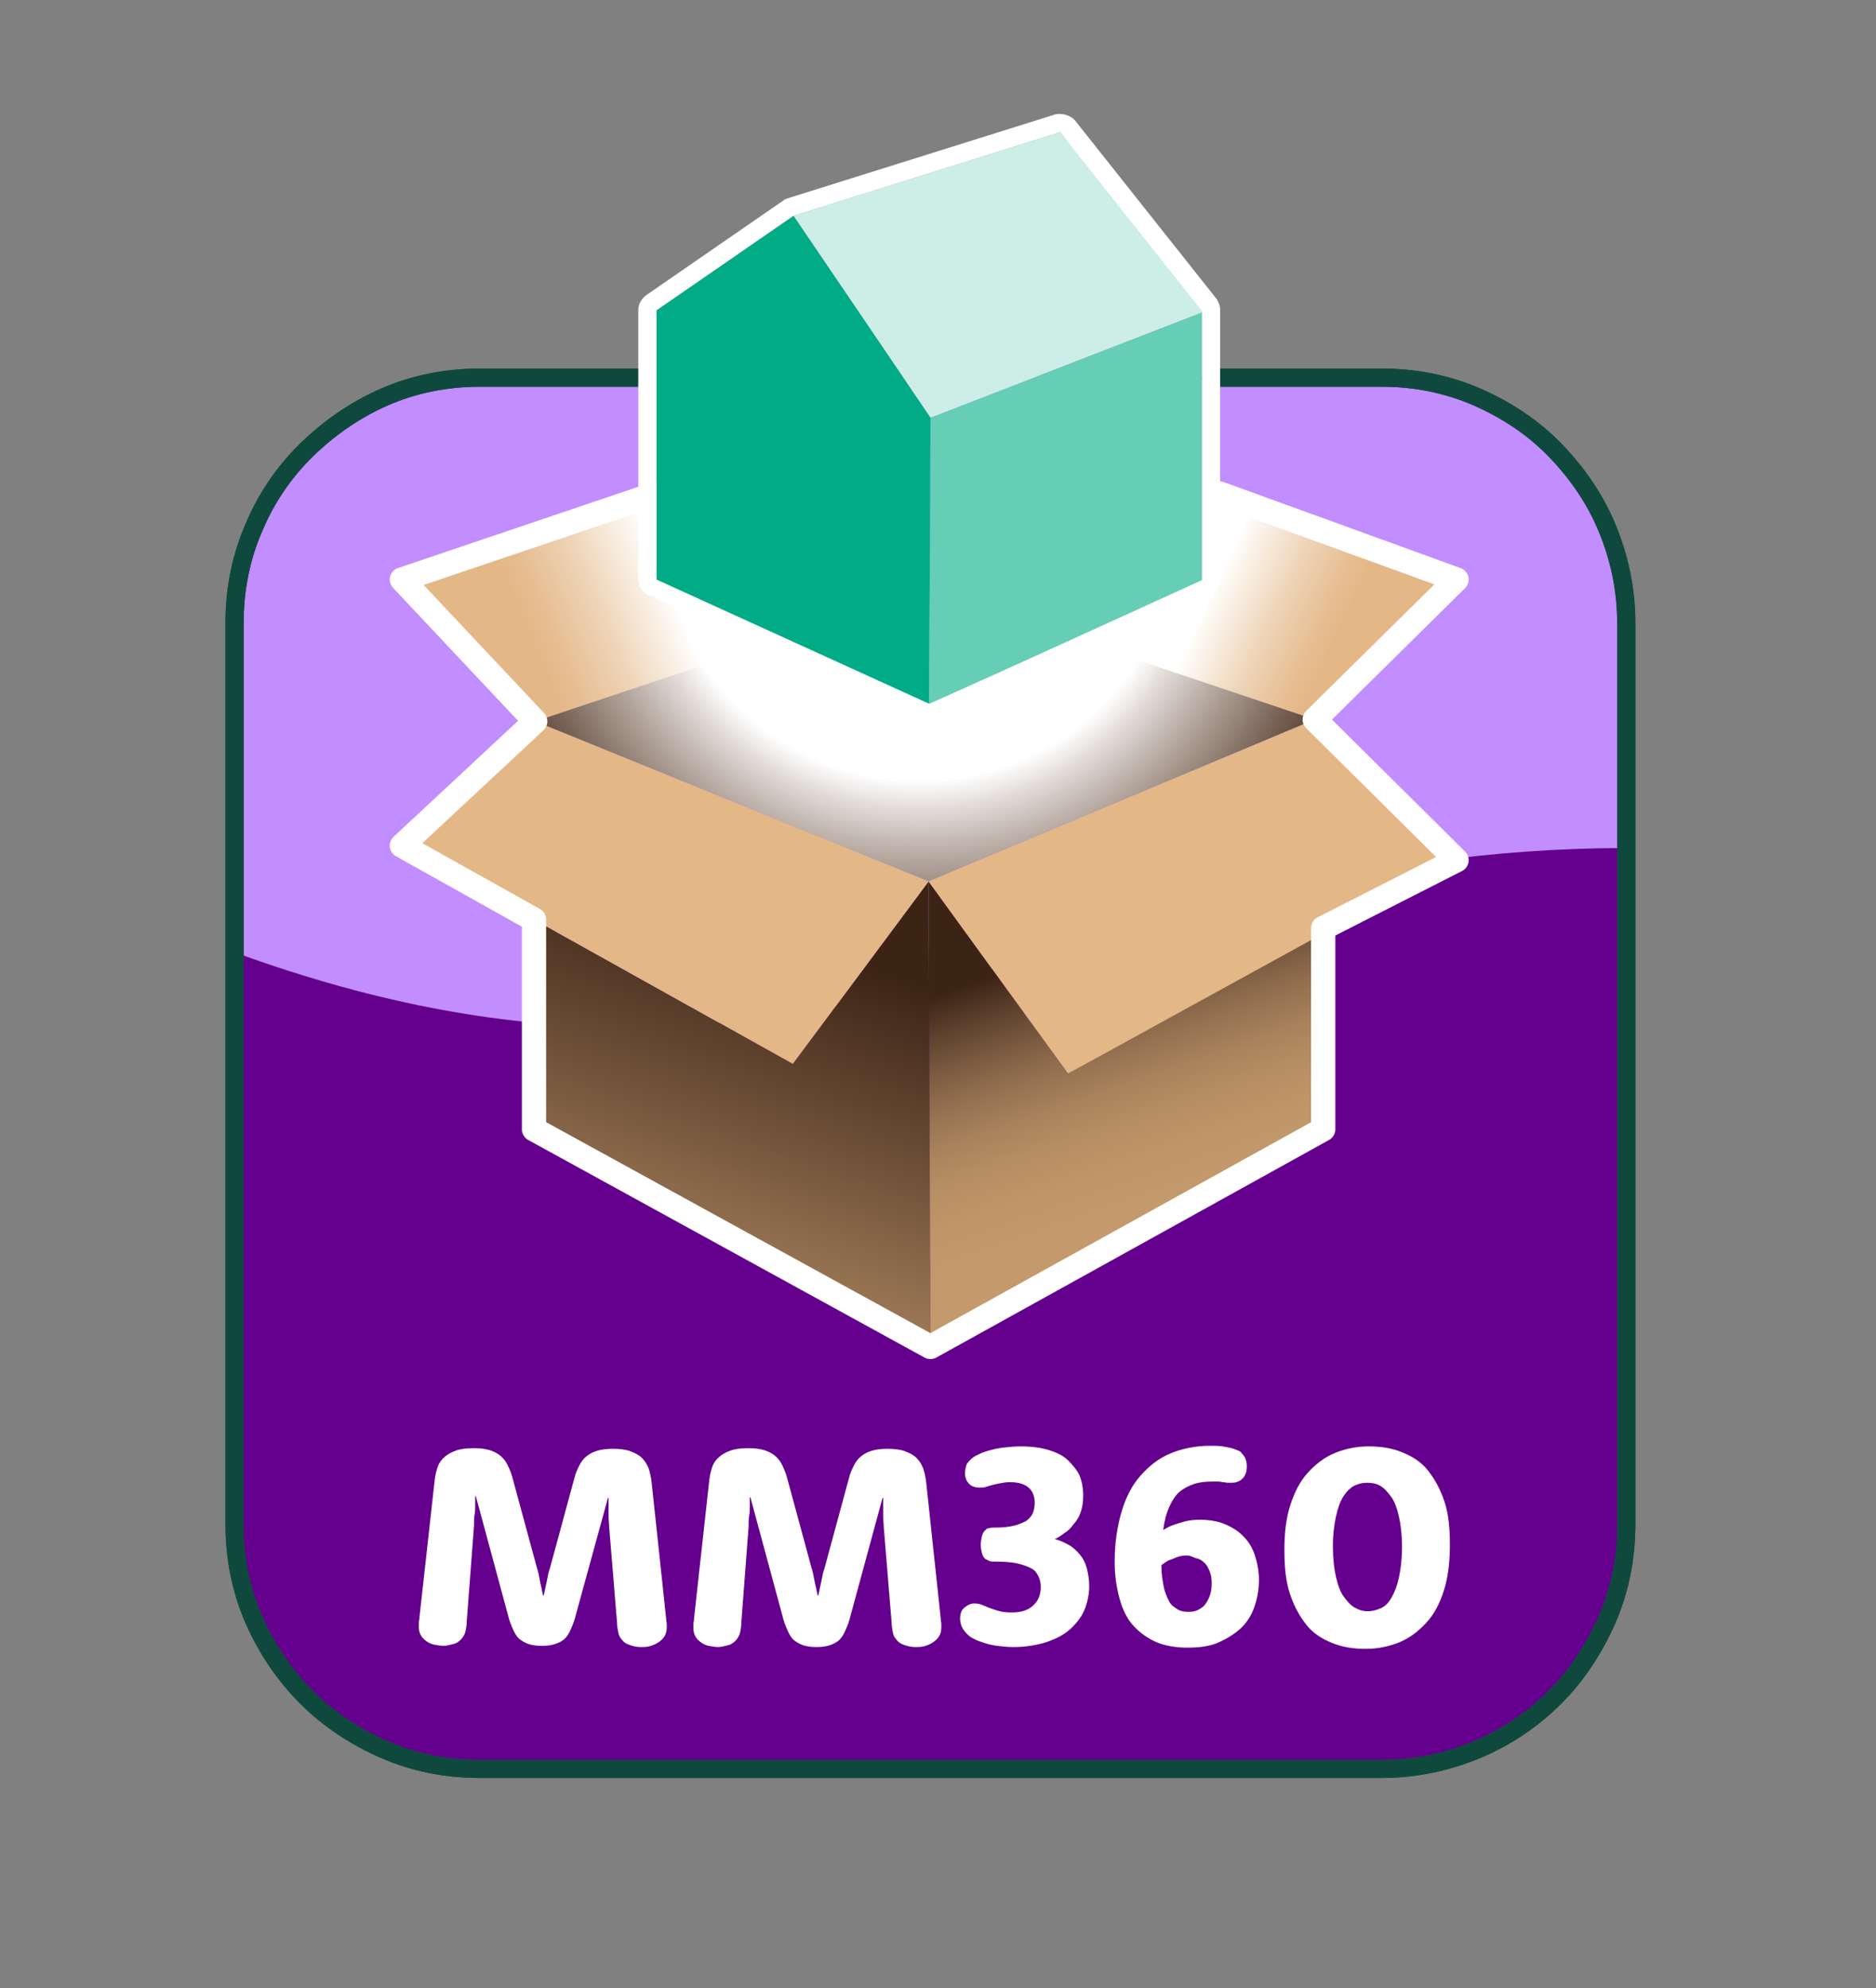 <?xml version="1.0" encoding="utf-8"?>
<!-- Generator: Adobe Illustrator 27.9.0, SVG Export Plug-In . SVG Version: 6.00 Build 0)  -->
<svg version="1.1" id="Layer_1" xmlns="http://www.w3.org/2000/svg" xmlns:xlink="http://www.w3.org/1999/xlink" x="0px" y="0px"
	 viewBox="0 0 309.5 328" style="enable-background:new 0 0 309.5 328;" xml:space="preserve">
<rect x="0" y="0" width="309.5" height="328" fill="#808080" stroke="none"/>
<style type="text/css">
	.st0{fill:#C28DFF;stroke:#0F493E;stroke-width:3;stroke-linecap:round;stroke-linejoin:round;stroke-miterlimit:10;}
	.st1{fill:#64008D;}
	.st2{fill:url(#SVGID_1_);}
	.st3{fill:url(#SVGID_00000172422256436702084690000016949131226733226129_);}
	.st4{fill:url(#SVGID_00000176014558409083740330000008631060461982994619_);}
	.st5{fill:url(#SVGID_00000060741497090908429190000002648499664630857864_);}
	.st6{fill:url(#SVGID_00000091723505468689307950000013177577616740963216_);}
	.st7{fill:#E4B787;}
	.st8{fill:none;stroke:#FFFFFF;stroke-width:4;stroke-linecap:round;stroke-linejoin:round;stroke-miterlimit:10;}
	.st9{fill:#66CDB6;}
	.st10{fill:#CCEEE7;}
	.st11{fill:#00AB86;}
	.st12{fill:#00A651;stroke:#00A150;stroke-width:3;stroke-linecap:round;stroke-linejoin:round;stroke-miterlimit:10;}
	.st13{fill:none;stroke:#0F493E;stroke-width:3;stroke-linecap:round;stroke-linejoin:round;stroke-miterlimit:10;}
	.st14{enable-background:new    ;}
	.st15{fill:#FFFFFF;}
</style>
<path class="st0" d="M199.8,62.3H228c5.6,0,10.9,1.1,15.7,3.2c4.8,2.1,9.2,5,12.8,8.7s6.6,8,8.6,12.8s3.2,10.1,3.2,15.7v37.2v37.2
	v37.2v37.2c0,5.6-1.1,10.9-3.2,15.7s-5,9.2-8.6,12.8s-8,6.6-12.8,8.6s-10.1,3.2-15.7,3.2h-37.2h-37.2h-37.2H79.1
	c-5.6,0-10.9-1.1-15.7-3.2s-9.2-5-12.8-8.6s-6.6-8-8.7-12.8s-3.2-10.1-3.2-15.7v-37.2v-37.2v-37.2v-37.2c0-5.6,1.1-10.9,3.2-15.7
	c2-4.8,5-9.2,8.7-12.8s8-6.6,12.8-8.7s10.1-3.2,15.7-3.2h27.5"/>
<path class="st1" d="M268.3,139.9v37.2v37.2v37.2c0,5.6-1.1,10.9-3.2,15.7s-5,9.2-8.6,12.8s-8,6.6-12.8,8.6s-10.1,3.2-15.7,3.2
	h-37.2h-37.2h-37.2H79.1c-5.6,0-10.9-1.1-15.7-3.2s-9.2-5-12.8-8.6s-6.6-8-8.7-12.8s-3.2-10.1-3.2-15.7v-37.2c0,0,0-48,0-57.2
	C136.4,192.7,177.4,139.9,268.3,139.9z"/>
<linearGradient id="SVGID_1_" gradientUnits="userSpaceOnUse" x1="85.149" y1="-148.928" x2="125.243" y2="-165.304" gradientTransform="matrix(1 0 0 1 0 256)">
	<stop  offset="6.520000e-02" style="stop-color:#E4B787"/>
	<stop  offset="0.162" style="stop-color:#E7BF94"/>
	<stop  offset="0.349" style="stop-color:#EED4B7"/>
	<stop  offset="0.607" style="stop-color:#FDFAF6"/>
	<stop  offset="0.626" style="stop-color:#FFFFFF"/>
</linearGradient>
<polygon class="st2" points="66.3,95.6 88.3,119 142.3,102.9 124.8,75.8 "/>
<linearGradient id="SVGID_00000116214570190222527870000015765591557851713980_" gradientUnits="userSpaceOnUse" x1="222.165" y1="-148.296" x2="187.153" y2="-164.673" gradientTransform="matrix(1 0 0 1 0 256)">
	<stop  offset="6.520000e-02" style="stop-color:#E4B787"/>
	<stop  offset="0.162" style="stop-color:#E7BF94"/>
	<stop  offset="0.349" style="stop-color:#EED4B7"/>
	<stop  offset="0.607" style="stop-color:#FDFAF6"/>
	<stop  offset="0.626" style="stop-color:#FFFFFF"/>
</linearGradient>
<polygon style="fill:url(#SVGID_00000116214570190222527870000015765591557851713980_);" points="216.9,118.7 240.3,95.6 
	185.7,75.8 166.6,102.3 "/>
<radialGradient id="SVGID_00000039832481857000297240000012959796169930457998_" cx="151.699" cy="-169.989" r="109.681" fx="151.711" fy="-170.079" gradientTransform="matrix(1 0 0 1 0 256)" gradientUnits="userSpaceOnUse">
	<stop  offset="0.39" style="stop-color:#FFFFFF"/>
	<stop  offset="0.43" style="stop-color:#E4DFDC"/>
	<stop  offset="0.508" style="stop-color:#B5A89F"/>
	<stop  offset="0.616" style="stop-color:#766154"/>
	<stop  offset="0.735" style="stop-color:#3C2415"/>
</radialGradient>
<polygon style="fill:url(#SVGID_00000039832481857000297240000012959796169930457998_);" points="153.2,145.4 216.9,118.7 
	153.2,97.3 88.3,119 "/>
<linearGradient id="SVGID_00000005965898654886706030000012959217374024614535_" gradientUnits="userSpaceOnUse" x1="133.961" y1="-106.938" x2="104.149" y2="-21.114" gradientTransform="matrix(1 0 0 1 0 256)">
	<stop  offset="7.660000e-02" style="stop-color:#3C2415"/>
	<stop  offset="0.31" style="stop-color:#60442F"/>
	<stop  offset="0.607" style="stop-color:#916E4E"/>
	<stop  offset="0.824" style="stop-color:#B48C62"/>
	<stop  offset="0.935" style="stop-color:#C49A6C"/>
</linearGradient>
<polygon style="fill:url(#SVGID_00000005965898654886706030000012959217374024614535_);" points="88.1,151.7 88.1,186.3 
	153.5,222.2 153.2,145.4 130.8,175.5 "/>
<linearGradient id="SVGID_00000079467305679677109090000016231858532805387139_" gradientUnits="userSpaceOnUse" x1="169.39" y1="-116.188" x2="191.413" y2="-52.376" gradientTransform="matrix(1 0 0 1 0 256)">
	<stop  offset="0.272" style="stop-color:#3C2415"/>
	<stop  offset="0.287" style="stop-color:#422919"/>
	<stop  offset="0.366" style="stop-color:#5E432E"/>
	<stop  offset="0.448" style="stop-color:#7A5A40"/>
	<stop  offset="0.533" style="stop-color:#936F4F"/>
	<stop  offset="0.621" style="stop-color:#A7815B"/>
	<stop  offset="0.714" style="stop-color:#B68E63"/>
	<stop  offset="0.814" style="stop-color:#BF9669"/>
	<stop  offset="0.935" style="stop-color:#C49A6C"/>
</linearGradient>
<polygon style="fill:url(#SVGID_00000079467305679677109090000016231858532805387139_);" points="218.3,153.1 218.3,186.3 
	153.5,222.2 153.2,145.4 176.2,177.1 "/>
<polygon class="st7" points="66.3,139.5 88.3,119 153.2,145.4 130.8,175.5 "/>
<polygon class="st7" points="216.9,118.7 240.3,141.9 176.2,177.1 153.2,145.4 "/>
<polyline class="st8" points="108.3,81.4 66.3,95.6 88.3,119 66.3,139.5 88.1,151.7 88.1,186.3 153.5,222.2 218.3,186.3 
	218.3,153.1 240.3,141.9 216.9,118.7 240.3,95.6 201.2,81.4 "/>
<polygon class="st9" points="199.2,51.2 199.2,95.6 153.3,116.1 153.5,68.9 "/>
<polygon class="st10" points="174.9,21.8 199.2,51.2 153.5,68.9 130.9,35.6 "/>
<polygon class="st11" points="108.3,95.6 108.3,51.2 130.9,35.6 153.5,68.9 153.3,116.1 "/>
<path class="st12" d="M265.1,86.9"/>
<path class="st13" d="M199.8,62.3H228c5.6,0,10.9,1.1,15.7,3.2c4.8,2.1,9.2,5,12.8,8.7s6.6,8,8.6,12.8s3.2,10.1,3.2,15.7v37.2v37.2
	v37.2v37.2c0,5.6-1.1,10.9-3.2,15.7s-5,9.2-8.6,12.8s-8,6.6-12.8,8.6s-10.1,3.2-15.7,3.2h-37.2h-37.2h-37.2H79.1
	c-5.6,0-10.9-1.1-15.7-3.2s-9.2-5-12.8-8.6s-6.6-8-8.7-12.8s-3.2-10.1-3.2-15.7v-37.2v-37.2v-37.2v-37.2c0-5.6,1.1-10.9,3.2-15.7
	c2-4.8,5-9.2,8.7-12.8s8-6.6,12.8-8.7s10.1-3.2,15.7-3.2h27.5"/>
<g>
	<g class="st14">
		<path class="st15" d="M71.7,244.3c0.1-0.9,0.3-1.7,0.5-2.3c0.2-0.6,0.6-1.2,1.1-1.6c0.5-0.5,1.1-0.8,1.9-1.1
			c0.8-0.3,1.8-0.4,3-0.4c1,0,1.8,0.1,2.5,0.3s1.3,0.5,1.8,0.9c0.5,0.4,0.9,0.9,1.2,1.5c0.3,0.6,0.6,1.3,0.8,2l4.1,15.1
			c0.2,0.6,0.3,1.1,0.4,1.7s0.2,1,0.3,1.4c0.1,0.5,0.2,1,0.3,1.4h0.1c0.1-0.4,0.2-0.9,0.3-1.4c0.1-0.4,0.2-0.9,0.3-1.4
			s0.2-1.1,0.4-1.6l4.1-15.1c0.2-0.8,0.5-1.4,0.8-2c0.3-0.6,0.7-1.1,1.2-1.5c0.5-0.4,1.1-0.7,1.8-0.9s1.5-0.3,2.5-0.3
			c1.1,0,2.1,0.1,2.9,0.4c0.8,0.3,1.4,0.6,1.9,1.1c0.5,0.5,0.8,1,1.1,1.7c0.2,0.6,0.4,1.4,0.5,2.3l2.4,22.5c0,0.4,0.1,0.6,0.1,0.9
			s0,0.4,0,0.6c0,0.5-0.1,0.9-0.3,1.3s-0.5,0.7-0.9,1s-0.8,0.5-1.4,0.7s-1.1,0.2-1.7,0.2c-0.6,0-1.1-0.1-1.7-0.3s-1-0.4-1.3-0.8
			c-0.4-0.4-0.6-0.8-0.7-1.3s-0.2-1.1-0.2-1.6l-1.3-15.8c0-0.6-0.1-1.2-0.1-1.8s0-1.1,0-1.5c0-0.5,0-1,0-1.5h-0.1L95,266.4
			c-0.2,0.9-0.5,1.6-0.8,2.3s-0.6,1.2-1,1.6c-0.4,0.4-1,0.7-1.6,0.9s-1.3,0.3-2.2,0.3c-0.9,0-1.6-0.1-2.2-0.3s-1.1-0.5-1.6-0.9
			c-0.4-0.4-0.7-0.9-1-1.6s-0.6-1.4-0.8-2.3l-5.3-19.6h-0.1c0,0.5,0,1,0,1.5c0,0.5,0,1-0.1,1.5s-0.1,1.2-0.1,1.9L77,267.5
			c0,0.6-0.1,1.1-0.2,1.6s-0.4,1-0.8,1.4c-0.3,0.3-0.7,0.6-1.2,0.7s-1,0.3-1.6,0.3c-0.5,0-1.1-0.1-1.6-0.2s-0.9-0.3-1.3-0.6
			s-0.7-0.6-0.9-1s-0.3-0.8-0.3-1.3c0-0.2,0-0.4,0-0.7s0.1-0.5,0.1-0.9L71.7,244.3z"/>
		<path class="st15" d="M117,244.3c0.1-0.9,0.3-1.7,0.5-2.3s0.6-1.2,1.1-1.6c0.5-0.5,1.1-0.8,1.9-1.1c0.8-0.3,1.8-0.4,3-0.4
			c1,0,1.8,0.1,2.5,0.3c0.7,0.2,1.3,0.5,1.8,0.9c0.5,0.4,0.9,0.9,1.2,1.5c0.3,0.6,0.6,1.3,0.8,2l4.1,15.1c0.2,0.6,0.3,1.1,0.4,1.7
			s0.2,1,0.3,1.4c0.1,0.5,0.2,1,0.3,1.4h0.1c0.1-0.4,0.2-0.9,0.3-1.4c0.1-0.4,0.2-0.9,0.3-1.4s0.2-1.1,0.4-1.6l4.1-15.1
			c0.2-0.8,0.5-1.4,0.8-2c0.3-0.6,0.7-1.1,1.2-1.5s1.1-0.7,1.8-0.9c0.7-0.2,1.5-0.3,2.5-0.3c1.1,0,2.1,0.1,2.9,0.4
			c0.8,0.3,1.4,0.6,1.9,1.1c0.5,0.5,0.8,1,1.1,1.7c0.2,0.6,0.4,1.4,0.5,2.3l2.4,22.5c0,0.4,0.1,0.6,0.1,0.9s0,0.4,0,0.6
			c0,0.5-0.1,0.9-0.3,1.3s-0.5,0.7-0.9,1s-0.8,0.5-1.4,0.7s-1.1,0.2-1.7,0.2c-0.6,0-1.1-0.1-1.7-0.3s-1-0.4-1.3-0.8
			c-0.4-0.4-0.6-0.8-0.7-1.3s-0.2-1.1-0.2-1.6l-1.3-15.8c0-0.6-0.1-1.2-0.1-1.8s0-1.1,0-1.5c0-0.5,0-1,0-1.5h-0.1l-5.3,19.5
			c-0.2,0.9-0.5,1.6-0.8,2.3s-0.6,1.2-1,1.6c-0.4,0.4-1,0.7-1.6,0.9s-1.3,0.3-2.2,0.3c-0.9,0-1.6-0.1-2.2-0.3s-1.1-0.5-1.6-0.9
			c-0.4-0.4-0.7-0.9-1-1.6s-0.6-1.4-0.8-2.3l-5.3-19.6h-0.1c0,0.5,0,1,0,1.5c0,0.5,0,1-0.1,1.5s-0.1,1.2-0.1,1.9l-1.2,15.8
			c0,0.6-0.1,1.1-0.2,1.6s-0.4,1-0.8,1.4c-0.3,0.3-0.7,0.6-1.2,0.7s-1,0.3-1.6,0.3c-0.5,0-1.1-0.1-1.6-0.2s-0.9-0.3-1.3-0.6
			s-0.7-0.6-0.9-1s-0.3-0.8-0.3-1.3c0-0.2,0-0.4,0-0.7s0.1-0.5,0.1-0.9L117,244.3z"/>
		<path class="st15" d="M166.9,266c0.8,0,1.5-0.1,2.1-0.3s1.1-0.5,1.5-0.9s0.7-0.8,0.9-1.3s0.3-1.1,0.3-1.7c0-0.7-0.1-1.2-0.4-1.8
			s-0.6-1-1.2-1.3s-1.4-0.6-2.3-0.8s-2.2-0.3-3.8-0.3c-0.3,0-0.6,0-0.8-0.1s-0.4-0.2-0.6-0.3c-0.3-0.2-0.5-0.6-0.6-1
			s-0.2-0.9-0.2-1.4s0.1-0.9,0.2-1.4c0.1-0.4,0.3-0.8,0.6-1c0.1-0.2,0.3-0.3,0.6-0.3c0.2-0.1,0.5-0.1,0.9-0.1c1.2,0,2.3-0.1,3.1-0.3
			c0.9-0.2,1.5-0.5,2.1-0.8c0.5-0.4,0.9-0.8,1.1-1.3c0.2-0.5,0.3-1.1,0.3-1.7c0-1-0.3-1.9-1-2.5c-0.7-0.6-1.7-0.9-3.1-0.9
			c-0.6,0-1.2,0.1-1.7,0.2s-0.9,0.2-1.3,0.3s-0.7,0.2-1,0.3c-0.3,0.1-0.6,0.1-1,0.1c-0.7,0-1.3-0.2-1.7-0.6c-0.4-0.4-0.7-1-0.7-1.8
			c0-0.4,0.1-0.8,0.2-1.2s0.4-0.7,0.7-1c0.3-0.3,0.7-0.6,1.2-0.8c0.5-0.3,1.1-0.5,1.8-0.7c0.7-0.2,1.5-0.4,2.4-0.5
			c0.9-0.1,1.9-0.2,2.9-0.2c1.8,0,3.3,0.2,4.6,0.6c1.3,0.4,2.4,0.9,3.2,1.7s1.5,1.6,1.9,2.5c0.4,1,0.6,2.1,0.6,3.3
			c0,0.9-0.1,1.7-0.3,2.4s-0.5,1.4-1,2s-0.9,1.2-1.5,1.6s-1.2,0.9-1.9,1.2v0c0.9,0.2,1.7,0.6,2.4,1s1.3,1,1.8,1.6s0.9,1.4,1.1,2.2
			s0.4,1.8,0.4,2.9c0,1.4-0.3,2.8-0.8,4s-1.4,2.3-2.4,3.2s-2.4,1.6-3.9,2.1c-1.6,0.5-3.4,0.8-5.4,0.8c-1,0-1.9-0.1-2.7-0.2
			s-1.6-0.3-2.2-0.5s-1.2-0.4-1.7-0.7c-0.5-0.2-0.8-0.5-1.1-0.8c-0.3-0.3-0.6-0.7-0.8-1.1s-0.3-0.9-0.3-1.4c0-0.8,0.2-1.4,0.7-1.8
			s1-0.7,1.7-0.7c0.4,0,0.8,0.1,1.1,0.2s0.7,0.3,1.2,0.5s0.9,0.3,1.5,0.5S166,266,166.9,266z"/>
		<path class="st15" d="M183.9,257.6c0-3,0.4-5.7,1.1-8.1s1.7-4.4,3.1-6s3-2.9,4.9-3.7s4.2-1.3,6.6-1.3c0.8,0,1.5,0,2.1,0.1
			s1.1,0.2,1.5,0.3s0.8,0.3,1.1,0.4s0.5,0.3,0.6,0.5c0.3,0.3,0.5,0.6,0.6,0.9s0.2,0.7,0.2,1.2c0,0.8-0.2,1.5-0.7,2s-1.1,0.7-1.8,0.7
			c-0.2,0-0.5,0-0.7,0s-0.5-0.1-0.7-0.1s-0.5-0.1-0.8-0.1s-0.6,0-1,0c-1.1,0-2.1,0.1-3,0.4s-1.7,0.7-2.4,1.3s-1.2,1.4-1.7,2.5
			s-0.8,2.3-1,3.8c0.5-0.3,1-0.6,1.6-0.8c0.5-0.2,1.2-0.4,1.9-0.6s1.6-0.3,2.5-0.3c1.5,0,2.9,0.2,4.1,0.7s2.2,1.1,3.1,2
			s1.5,1.9,1.9,3.1s0.7,2.6,0.7,4.1c0,1.7-0.3,3.2-0.8,4.6s-1.3,2.6-2.3,3.5s-2.3,1.7-3.7,2.3s-3.1,0.8-5,0.8
			c-1.9,0-3.7-0.3-5.1-0.9s-2.7-1.5-3.8-2.7s-1.8-2.7-2.3-4.5S183.9,259.9,183.9,257.6z M195.8,256.6c-0.6,0-1.2,0.1-1.7,0.3
			s-0.9,0.4-1.3,0.5c-0.4,0.2-0.8,0.5-1.2,0.8c0,1.4,0.2,2.6,0.4,3.6s0.6,1.8,0.9,2.4s0.9,1,1.4,1.3s1.1,0.4,1.8,0.4
			c0.5,0,1.1-0.1,1.5-0.3s0.9-0.5,1.2-0.9s0.6-0.9,0.8-1.5s0.3-1.2,0.3-2c0-0.8-0.1-1.4-0.3-1.9s-0.4-1-0.8-1.4s-0.8-0.7-1.3-0.8
			S196.5,256.6,195.8,256.6z"/>
		<path class="st15" d="M211.9,255.6c0-2.8,0.3-5.3,1-7.4s1.6-3.9,2.9-5.3s2.7-2.5,4.4-3.2s3.6-1.1,5.6-1.1c2.1,0,3.9,0.3,5.6,1
			s3.1,1.6,4.2,3s2,3,2.7,5.1s0.9,4.4,0.9,7.2c0,2.8-0.3,5.3-1,7.5s-1.6,3.9-2.9,5.3s-2.7,2.5-4.4,3.2s-3.6,1.1-5.6,1.1
			c-2.1,0-3.9-0.3-5.6-1s-3.1-1.6-4.2-3s-2-3-2.7-5.1S211.9,258.3,211.9,255.6z M219.9,255.1c0,2,0.2,3.7,0.5,5s0.7,2.5,1.3,3.3
			s1.1,1.4,1.8,1.8s1.4,0.6,2.2,0.6c0.7,0,1.4-0.2,2.1-0.5s1.3-0.9,1.8-1.8s0.9-1.9,1.2-3.3s0.5-3,0.5-5s-0.2-3.7-0.5-5
			s-0.7-2.5-1.3-3.3s-1.1-1.4-1.8-1.8s-1.4-0.5-2.2-0.5s-1.5,0.2-2.1,0.5s-1.3,1-1.8,1.8s-0.9,1.9-1.2,3.3S219.9,253.1,219.9,255.1z
			"/>
	</g>
</g>
<g>
	<path class="st15" d="M174.9,21.8l23.4,29.5v44.4l-45,20.5l-45-20.5V51.2l22.6-15.6L174.9,21.8 M174.9,18.8c-0.3,0-0.6,0-0.9,0.1
		l-44,13.8c-0.3,0.1-0.6,0.2-0.8,0.4l-22.6,15.6c-0.8,0.6-1.3,1.5-1.3,2.5v44.3c0,1.2,0.7,2.2,1.8,2.7l45,20.5
		c0.4,0.2,0.8,0.3,1.2,0.3s0.9-0.1,1.2-0.3l45-20.5c1.1-0.5,1.8-1.6,1.8-2.7V51.2c0-0.7-0.2-1.3-0.6-1.9l-23.4-29.5
		C176.7,19.2,175.8,18.8,174.9,18.8L174.9,18.8z"/>
</g>
</svg>
